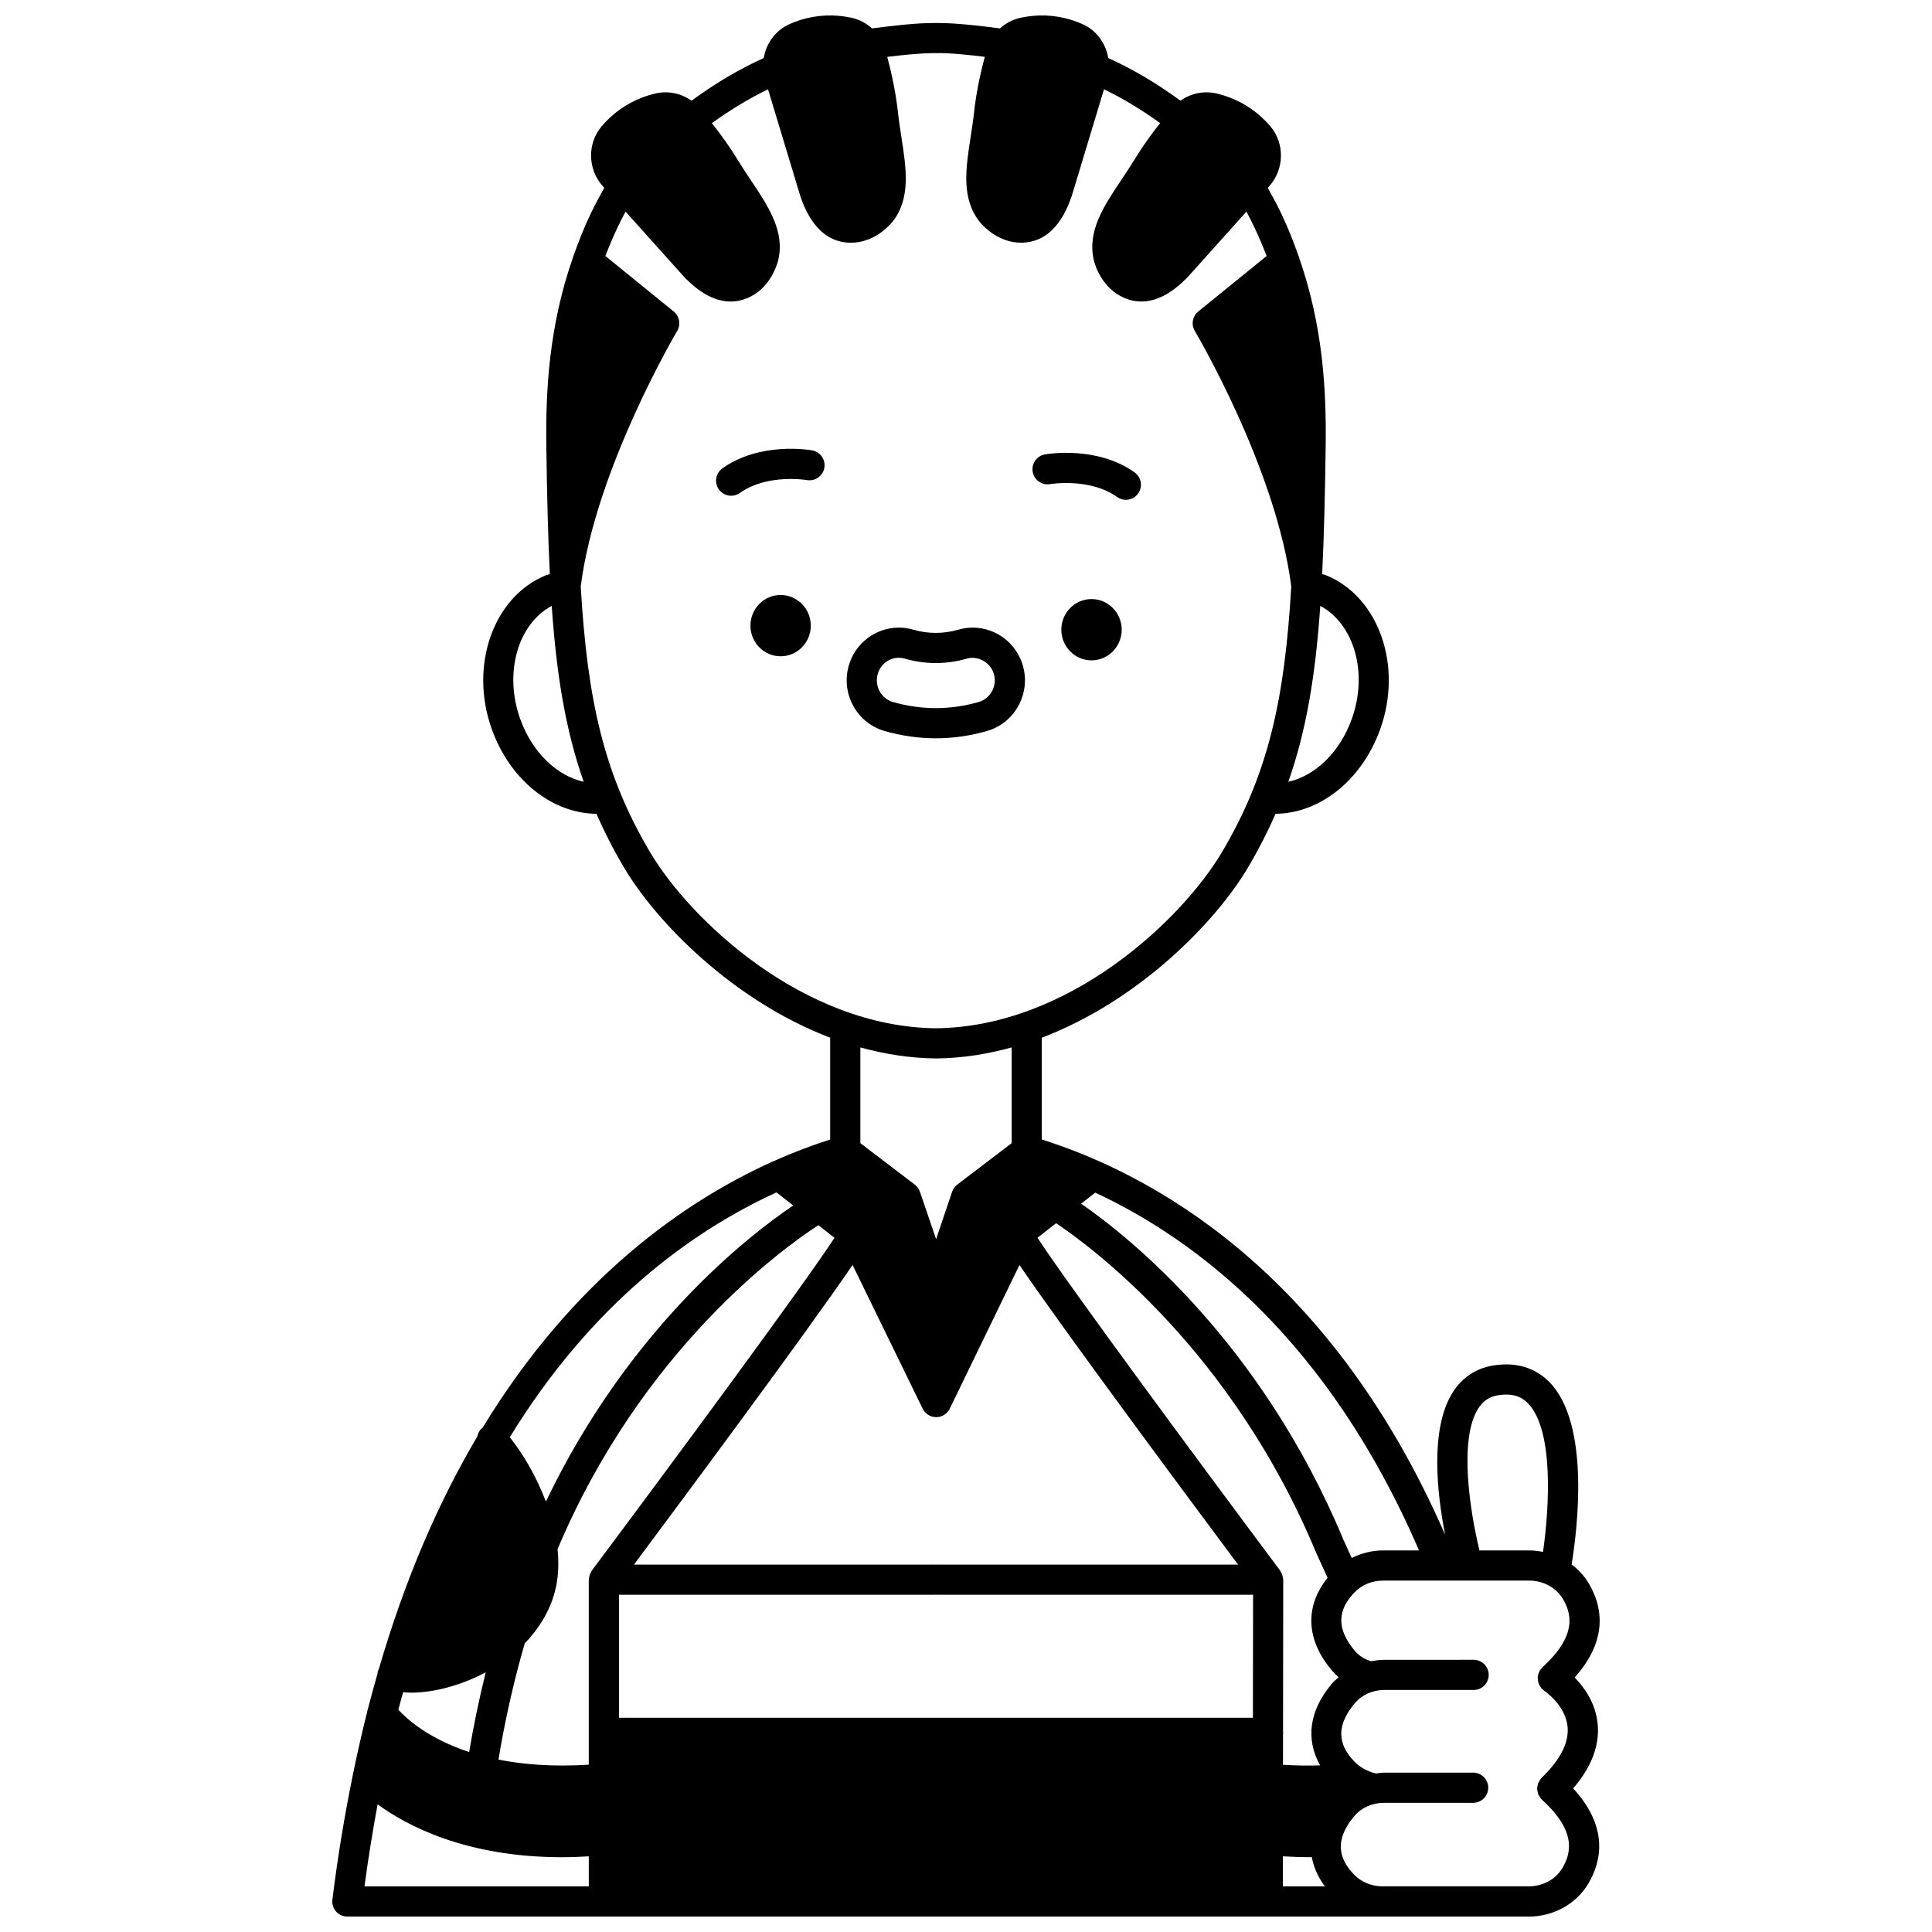 <?xml version="1.0" encoding="UTF-8"?>
<!-- Uploaded to: SVG Repo, www.svgrepo.com, Generator: SVG Repo Mixer Tools -->
<svg width="800px" height="800px" version="1.1" viewBox="144 144 512 512" xmlns="http://www.w3.org/2000/svg">
 <defs>
  <clipPath id="a">
   <path d="m232 148.09h336v503.81h-336z"/>
  </clipPath>
 </defs>
 <path d="m441.26 310.88c0 4.484-3.582 8.121-8 8.121-4.414 0-7.996-3.637-7.996-8.121s3.582-8.121 7.996-8.121c4.418 0 8 3.637 8 8.121"/>
 <path d="m422.3 272.3c0.105-0.02 10.527-1.75 17.738 3.41 0.707 0.504 1.52 0.746 2.324 0.746 1.246 0 2.477-0.582 3.254-1.672 1.285-1.797 0.871-4.293-0.922-5.582-9.996-7.152-23.234-4.879-23.789-4.777-2.168 0.387-3.606 2.461-3.227 4.629 0.371 2.172 2.457 3.606 4.621 3.246z"/>
 <path d="m350.87 301.68c-4.418 0-7.996 3.633-7.996 8.121 0 4.484 3.578 8.121 7.996 8.121 4.418 0 7.996-3.633 7.996-8.121 0-4.484-3.578-8.121-7.996-8.121z"/>
 <path d="m359.22 263.35c-0.562-0.102-13.797-2.371-23.785 4.781-1.797 1.285-2.211 3.781-0.922 5.578 0.781 1.09 2.012 1.672 3.254 1.672 0.805 0 1.617-0.242 2.324-0.746 7.211-5.16 17.621-3.426 17.734-3.41 2.164 0.379 4.242-1.062 4.629-3.234 0.391-2.172-1.062-4.25-3.234-4.641z"/>
 <g clip-path="url(#a)">
  <path d="m567.39 600.82c-0.539-5.531-3.547-9.66-6.086-12.266 9.113-10.168 7.234-19.062 3.734-24.938-1.172-1.973-2.727-3.66-4.539-5.019 1.508-9.254 4.992-37.23-5.891-48.332-2.664-2.715-7.453-5.691-15.109-4.359-4.434 0.766-8.082 3.231-10.535 7.129-6.109 9.699-4.102 26.938-1.992 37.695-30.84-70.77-78.77-95.898-106.88-104.75v-26.977c25.812-9.828 46.125-30.695 54.68-45.172 2.809-4.75 5.188-9.438 7.266-14.172 11.727-0.098 22.828-8.867 27.699-22.316 6.113-16.887-0.34-35.242-14.387-40.926-0.312-0.125-0.645-0.172-0.961-0.285 0.5-10.094 0.758-21.238 0.93-33.922 0.195-14.664-0.68-31.695-7.035-49.91-0.047-0.223-0.133-0.43-0.215-0.641-1.281-3.602-2.699-7.234-4.453-10.918-1.098-2.312-2.34-4.641-3.644-6.961l0.371-0.414c4.059-4.531 4.176-11.391 0.262-15.957-0.672-0.789-1.422-1.574-2.258-2.34-3.32-3.039-7.254-5.141-11.703-6.25-3.465-0.855-7.012-0.133-9.812 1.859-6.469-4.711-12.484-8.27-19.133-11.305-0.648-3.871-3.086-7.312-6.816-8.98-0.941-0.418-1.953-0.809-3.039-1.145-4.277-1.312-8.73-1.508-13.227-0.582-2.144 0.441-4.059 1.453-5.621 2.856l-0.207-0.027c-4.309-0.547-11.477-1.465-16.609-1.395h-0.004-0.125-0.125-0.004c-5.184-0.066-12.305 0.848-16.609 1.395l-0.211 0.027c-1.562-1.402-3.484-2.414-5.621-2.856-4.492-0.926-8.945-0.73-13.23 0.582-1.082 0.332-2.09 0.723-3.039 1.145-3.727 1.668-6.164 5.113-6.812 8.98-6.652 3.035-12.668 6.59-19.133 11.305-2.812-1.996-6.371-2.715-9.801-1.863-4.449 1.105-8.395 3.207-11.707 6.246-0.844 0.773-1.598 1.562-2.262 2.344-3.914 4.566-3.797 11.426 0.262 15.957l0.371 0.414c-1.301 2.32-2.543 4.648-3.644 6.961-1.754 3.688-3.176 7.32-4.453 10.922-0.09 0.211-0.168 0.414-0.215 0.637-6.356 18.219-7.231 35.25-7.035 49.914 0.172 12.684 0.434 23.832 0.93 33.922-0.316 0.113-0.648 0.16-0.957 0.285-14.047 5.684-20.5 24.039-14.387 40.926 4.867 13.445 15.965 22.223 27.691 22.316 2.078 4.734 4.457 9.422 7.266 14.172 8.551 14.473 28.863 35.336 54.68 45.168v26.988c-4.418 1.395-9.48 3.269-14.988 5.734-0.258 0.098-0.504 0.176-0.734 0.324-22.477 10.199-52.184 30.496-76.441 70.406-0.098 0.074-0.215 0.109-0.305 0.195-0.59 0.574-0.895 1.301-1.055 2.051-10 16.902-19 37.238-26.109 61.688-0.078 0.176-0.207 0.316-0.262 0.508-0.055 0.195-0.02 0.387-0.043 0.578-0.887 3.086-1.754 6.211-2.578 9.43-0.09 0.27-0.164 0.523-0.195 0.801-1.309 5.152-2.516 10.512-3.652 16.012-0.062 0.266-0.152 0.52-0.164 0.793-2.113 10.367-3.953 21.277-5.391 32.918-0.141 1.137 0.215 2.277 0.973 3.141 0.754 0.855 1.852 1.348 2.996 1.348h274.29 0.02 38.793c6.519 0 12.559-3.348 15.758-8.734 3.531-5.941 5.422-14.953-4.008-25.246 4.852-5.637 7.047-11.375 6.484-17.109zm-31.66-83.527c1.262-2.008 2.898-3.121 5.125-3.508 4.606-0.789 6.793 0.809 8.039 2.074 6.981 7.113 5.668 27.898 4.019 39.41-1.188-0.23-2.394-0.387-3.633-0.387h-13.203c-2.375-9.75-5.613-29.23-0.348-37.59zm-101.48-57.23c26.656 12.414 61.66 38.82 85.801 94.816h-9.559c-2.918 0-5.731 0.746-8.27 2.004l-2.16-4.742c-21.879-52.484-56.766-80.301-69.547-89.152zm59.641-155.5c8.996 4.812 12.742 17.836 8.32 30.043-3.203 8.852-9.691 14.988-16.797 16.578 4.805-13.625 7.207-28.281 8.477-46.621zm-212 30.047c-4.422-12.207-0.676-25.23 8.32-30.043 1.277 18.336 3.676 32.988 8.473 46.613-7.109-1.594-13.594-7.723-16.793-16.57zm34.328 35.141c-12.223-20.684-16.578-40.367-18.316-70.348 3.953-31.172 25.344-67.32 25.559-67.688 1.02-1.707 0.629-3.902-0.91-5.152l-18.121-14.723c0.973-2.539 2.055-5.098 3.281-7.672 0.645-1.359 1.344-2.727 2.066-4.094l15.531 17.32c1.758 1.793 6.406 6.516 12.316 6.516 1.473 0 3.023-0.293 4.625-0.996 5.59-2.449 7.484-8.082 7.953-9.828 1.895-7.699-2.547-14.348-7.25-21.379-1.176-1.758-2.391-3.578-3.539-5.469-2.031-3.352-4.34-6.527-6.758-9.602 5.039-3.617 9.812-6.508 14.879-8.973l8.574 28.359c1.047 2.969 4.227 11.996 12.969 12.297 0.145 0.004 0.285 0.008 0.43 0.008 5.871 0 9.809-4.121 10.949-5.481 4.949-6.156 3.731-14.086 2.43-22.48-0.324-2.102-0.66-4.269-0.902-6.484-0.551-4.992-1.555-9.953-2.863-14.805 3.84-0.473 8.684-0.996 12.305-0.996 0.215 0 0.426 0 0.641 0.004 3.707-0.09 8.863 0.48 12.918 0.98-1.309 4.859-2.316 9.816-2.863 14.809-0.242 2.211-0.578 4.379-0.902 6.481-1.297 8.395-2.519 16.32 2.492 22.551 1.082 1.289 5.019 5.41 10.895 5.41 0.141 0 0.281-0.004 0.426-0.008 8.746-0.301 11.918-9.328 13.023-12.469l8.516-28.188c5.062 2.465 9.832 5.352 14.875 8.973-2.418 3.074-4.727 6.25-6.754 9.602-1.152 1.891-2.367 3.711-3.543 5.469-4.703 7.035-9.141 13.68-7.231 21.465 0.449 1.668 2.344 7.297 7.934 9.75 1.598 0.699 3.148 0.996 4.617 0.996 5.918 0 10.582-4.75 12.445-6.648l15.406-17.184c0.723 1.367 1.418 2.734 2.066 4.094 1.223 2.574 2.309 5.133 3.281 7.672l-18.121 14.719c-1.539 1.25-1.926 3.445-0.91 5.152 0.211 0.363 21.605 36.512 25.559 67.688-1.738 29.984-6.094 49.664-18.316 70.348-10.566 17.891-40.492 46.383-75.836 46.758-35.332-0.375-65.262-28.867-75.824-46.754zm72.293 147.56c0.668 1.375 2.062 2.246 3.59 2.246h0.004c1.531 0 2.922-0.875 3.59-2.25l18.473-38.07c11.828 17.402 44.906 61.934 57.926 79.395h-79.844c-0.07 0-0.133 0.035-0.203 0.039-0.07-0.004-0.133-0.039-0.203-0.039h-79.84c13.02-17.465 46.113-62.016 57.934-79.406zm-16.508-70.363v-25.367c6.43 1.773 13.125 2.852 20.031 2.918h0.031 0.039 0.141c6.84-0.082 13.477-1.16 19.852-2.918v25.371l-14.414 10.98c-0.637 0.484-1.113 1.148-1.367 1.902l-4.238 12.559-4.293-12.574c-0.258-0.75-0.73-1.406-1.363-1.887zm-22.223 13.051 4.43 3.465c-12.102 8.18-43.602 32.699-65.543 78.465-2.606-6.902-6.312-13.016-9.578-17.031 21.766-35.5 48.227-54.613 70.691-64.898zm-98.949 132.45c0.691 0.055 1.371 0.125 2.094 0.125 6.109 0 13.348-1.957 19.797-5.391-1.762 7.074-3.254 14.277-4.394 21.125-10.844-3.57-16.566-8.805-18.762-11.215 0.406-1.578 0.844-3.102 1.266-4.644zm49.199 51.453h-59.438c1.004-7.555 2.188-14.758 3.481-21.738 7.656 5.609 23.375 14.02 48.879 14.02 2.269 0 4.648-0.098 7.082-0.234zm0.602-83.254c-0.141 0.238-0.266 0.473-0.352 0.738-0.09 0.266-0.129 0.523-0.16 0.797-0.02 0.156-0.094 0.293-0.094 0.453v49.031c-9.457 0.582-17.379-0.039-23.926-1.355 1.633-9.988 4.082-20.914 6.957-30.785 3.832-3.965 6.574-8.551 7.934-13.508 1.008-3.68 1.164-7.57 0.766-11.473 22.312-52.855 59.645-79.695 69.117-85.859l4.277 3.352c-8.129 12.441-41.66 57.883-64.328 88.203-0.094 0.121-0.113 0.27-0.191 0.406zm175.4 38.586h-168v-32.605h83.82c0.07 0 0.133-0.035 0.203-0.039 0.07 0.004 0.133 0.039 0.203 0.039h83.82zm7.934 44.668 0.012-7.957c2.363 0.137 4.711 0.227 7.012 0.227 0.219 0 0.438-0.012 0.656-0.012 0.473 2.664 1.625 5.262 3.453 7.742zm13.043-53.766c-6.074 7.144-7.066 14.812-3.156 21.711-3.184 0.102-6.465 0.047-9.848-0.156l0.012-8.191c0.008-0.094 0.051-0.168 0.051-0.262s-0.043-0.168-0.051-0.258l0.051-40.348c0-0.16-0.07-0.297-0.094-0.453-0.031-0.273-0.07-0.527-0.16-0.793-0.09-0.27-0.211-0.504-0.352-0.738-0.074-0.133-0.102-0.285-0.195-0.406-22.66-30.324-56.191-75.762-64.32-88.211l4.93-3.859c9.461 6.324 46.562 33.703 68.844 87.156l3.098 6.812c-6.082 7.59-5.75 16.434 1.188 24.594 0.543 0.637 1.133 1.215 1.746 1.758-0.59 0.535-1.219 1.031-1.742 1.645zm54.543-1.031c0.02 0.25 0.039 0.492 0.105 0.734 0.066 0.238 0.18 0.457 0.293 0.684 0.125 0.246 0.242 0.48 0.414 0.699 0.055 0.07 0.074 0.164 0.141 0.234 0.113 0.125 0.266 0.172 0.383 0.277 0.148 0.129 0.242 0.293 0.41 0.398 0.059 0.035 5.57 3.734 6.125 9.465 0.41 4.191-1.898 8.746-6.863 13.531-0.035 0.031-0.043 0.078-0.074 0.113-0.031 0.031-0.078 0.043-0.113 0.078-0.156 0.172-0.219 0.383-0.34 0.57-0.145 0.223-0.309 0.434-0.402 0.676-0.098 0.246-0.117 0.5-0.164 0.758-0.043 0.246-0.113 0.488-0.109 0.738 0.004 0.262 0.078 0.508 0.133 0.766 0.051 0.246 0.078 0.492 0.18 0.723 0.105 0.246 0.285 0.461 0.441 0.688 0.125 0.18 0.191 0.379 0.348 0.539 0.031 0.031 0.074 0.039 0.109 0.07 0.035 0.035 0.047 0.078 0.082 0.117 9.41 8.52 7.578 14.414 5.383 18.113-1.766 2.977-5.176 4.82-8.887 4.82h-3.93c-0.008 0-0.012-0.004-0.02-0.004l-34.863 0.004c-2.879-0.004-5.609-1.137-7.484-3.106-2.981-3.117-6.207-8.133 0.121-15.574 1.867-2.191 4.711-3.449 7.809-3.449h23.617c2.211 0 4-1.793 4-4 0-2.207-1.789-4-4-4h-23.617c-0.711 0-1.387 0.145-2.082 0.219-2.078-0.418-4.297-1.613-5.723-3.098-2.981-3.121-6.207-8.133 0.121-15.578 1.867-2.191 4.711-3.449 7.809-3.449h23.617c2.211 0 4-1.793 4-4 0-2.207-1.789-4-4-4l-23.609 0.012c-1.223 0-2.418 0.152-3.586 0.375-1.707-0.551-3.106-1.379-4.223-2.688-6.324-7.441-3.094-12.457-0.125-15.574 1.891-1.98 4.625-3.109 7.508-3.109h15.566 0.012 0.008 23.203c3.715 0 7.117 1.848 8.887 4.824 2.195 3.691 4.027 9.59-5.383 18.109-0.137 0.125-0.199 0.293-0.316 0.43-0.113 0.133-0.266 0.219-0.359 0.367-0.051 0.078-0.051 0.172-0.102 0.25-0.137 0.246-0.219 0.504-0.305 0.773-0.07 0.234-0.145 0.461-0.172 0.699-0.016 0.262 0.008 0.508 0.027 0.773z"/>
 </g>
 <path d="m415.11 320.52c-1.664-6-7.133-10.195-13.305-10.195-1.281 0-2.555 0.18-3.766 0.531-4.039 1.16-8.082 1.156-12.051 0.008-1.23-0.359-2.516-0.543-3.805-0.543-6.156 0-11.625 4.188-13.285 10.176-2.066 7.391 2.199 15.113 9.508 17.219 4.481 1.293 9.055 1.941 13.594 1.941 4.535 0 9.105-0.656 13.586-1.941 7.309-2.102 11.578-9.824 9.523-17.195zm-34.496 9.512c-3.098-0.895-4.906-4.207-4.016-7.391 0.707-2.547 3.004-4.328 5.582-4.328 0.535 0 1.062 0.074 1.582 0.227 5.434 1.566 11.008 1.566 16.488-0.004 2.938-0.84 6.297 1.039 7.152 4.121 0.883 3.172-0.922 6.477-4.031 7.375-7.527 2.168-15.238 2.164-22.758 0z"/>
</svg>